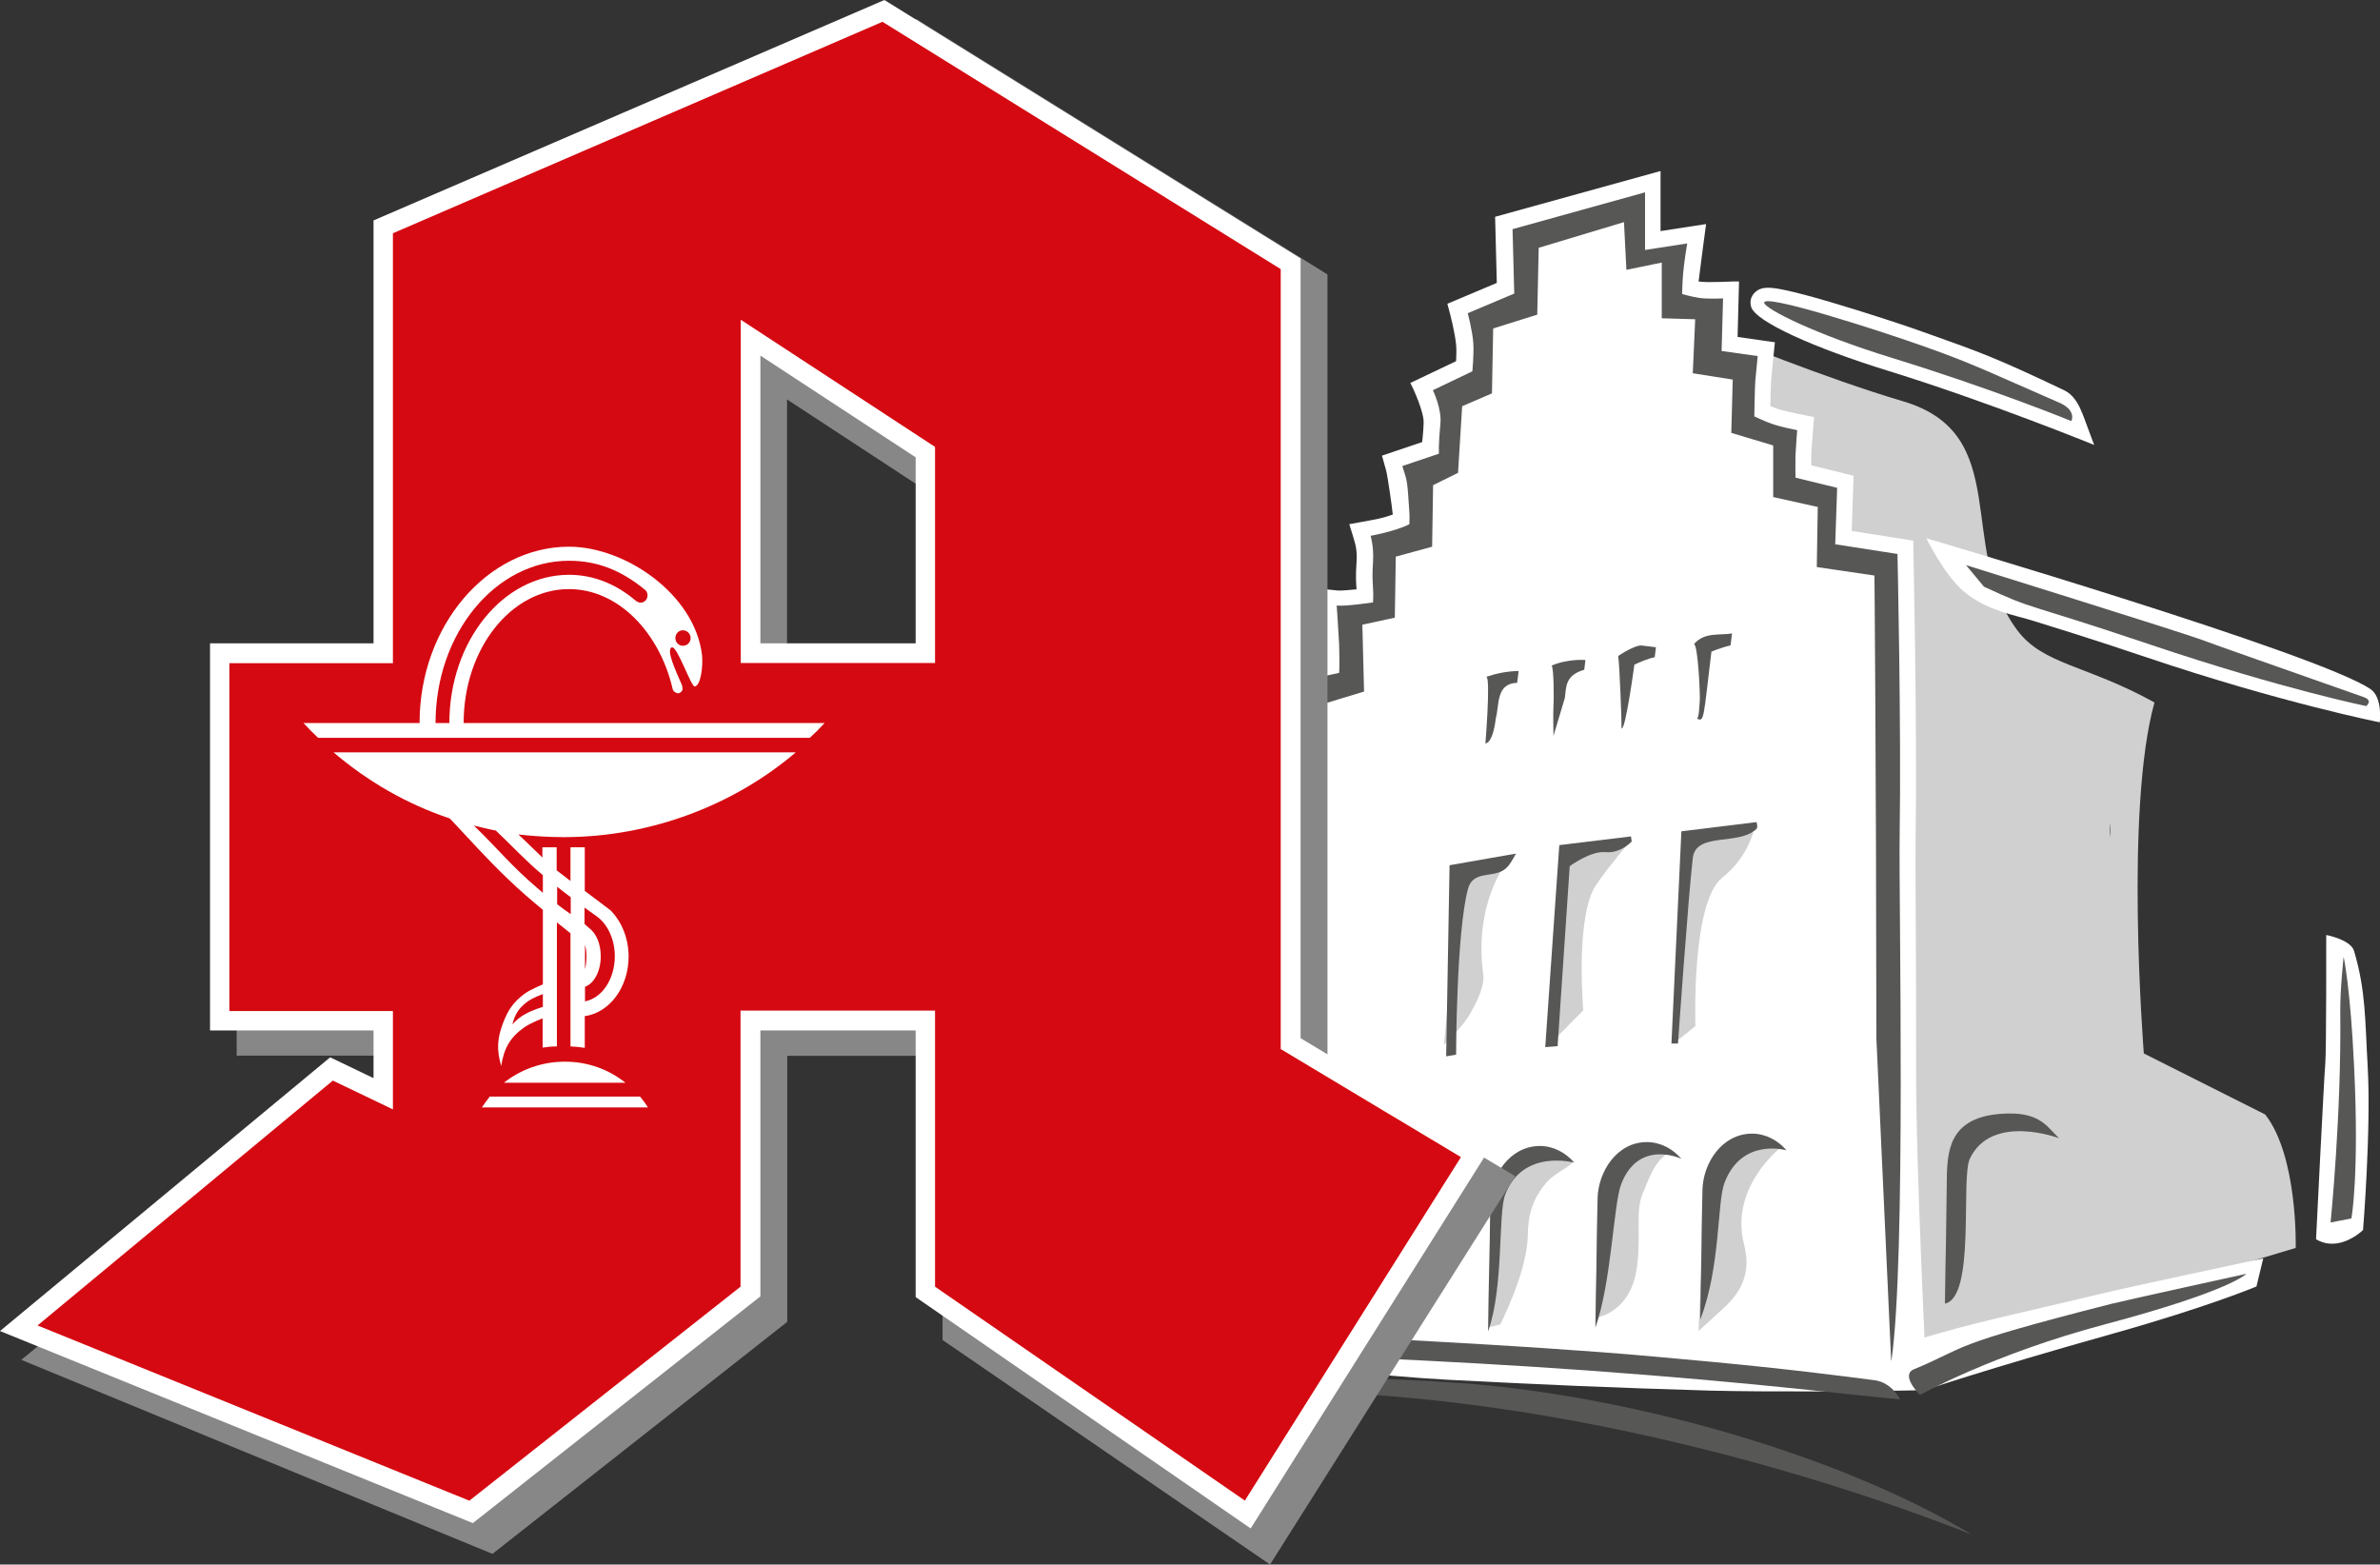<?xml version="1.0" encoding="UTF-8"?>
<svg id="Ebene_1" xmlns="http://www.w3.org/2000/svg" version="1.1" viewBox="0 0 98.25 64.59">
  <rect x="0" y="0" width="98.25" height="64.59" fill="#333333" stroke="none"/>
  <!-- Generator: Adobe Illustrator 29.8.2, SVG Export Plug-In . SVG Version: 2.1.1 Build 3)  -->
  <defs>
    <style>
      .st0 {
        fill: #d50911;
      }

      .st1 {
        fill: #fff;
      }

      .st2, .st3 {
        fill: #575756;
      }

      .st4 {
        fill: #878787;
      }

      .st5, .st6 {
        fill: #d0d0d0;
      }

      .st3, .st6 {
        fill-rule: evenodd;
      }
    </style>
  </defs>
  <path class="st5" d="M71.22,13.92s4.1,1.69,7.32,2.64c4.61,1.35,2.19,6.03,4.73,9.45,1.07,1.44,2.85,1.43,5.67,2.99-1.23,4.42-.46,14.18-.44,14.49l5.01,2.52c1.36,1.73,1.26,5.51,1.26,5.51l-6.73,2.01-9.63,3.19-.42-27.57-.08-5.83-2.48-.24-.12-2.52-1.77-.53.12-2.08-1.74-.75v-1.89l-1.42-.67.71-.75h0v.03Z"/>
  <path class="st1" d="M57.49,21.2c-.01-.17-.21-1.58-.27-1.78l-.17-.61,1.66-.56c.02-.2.05-.47.06-.79.02-.45-.44-1.43-.45-1.45l-.1-.2,1.89-.9c.01-.21.02-.47,0-.68-.02-.22-.08-.54-.14-.81-.06-.28-.12-.5-.12-.5l-.1-.38,2.04-.86-.07-2.73,6.83-1.89v2.48l1.88-.29s-.24,1.77-.31,2.37c.03,0,.06.01.09.01.31.04,1.33-.01,1.34-.01h.24l-.06,2.29,1.54.22s-.14,1.33-.16,1.65c-.01.16-.02.62-.03.98.1.04.21.09.3.12.35.12,1.51.34,1.51.34,0,0-.11,1.21-.12,1.6v.39l1.75.43-.08,2.28,2.54.4s.17,7.64.1,12.24c-.02,1.33.03,5.28.02,9.41-.02,4.15.45,13.42.45,13.42l-1.12.02c-1.54.03-5.41.06-7.83,0-4.03-.12-6.84-.24-10.86-.45-2.64-.14-7.28-.66-7.28-.66,0,0,.51-8.18.55-16.35,0-2.56-.28-12.26-.28-12.26l1.9-.41c0-.16,0-.36-.02-.62-.03-.61-.16-2.36-.16-2.36l.79.08c.12.01.45-.02.76-.05-.02-.28-.04-.54,0-1.13.02-.26,0-.48-.03-.63-.02-.15-.27-.93-.27-.93,0,0,.96-.17,1.23-.23.18-.04.38-.1.57-.17h0v-.03Z"/>
  <path class="st6" d="M62.22,35.58s-1.39,1.66-.99,4.64c.06.45-.2,1.02-.52,1.59-.32.59-1.1,1.32-1.1,1.32l.65-7.14,1.95-.41h0Z"/>
  <path class="st1" d="M97.55,50.78s-.97.96-1.94.38c0,0,.33-6.69.38-7.23.05-.53.04-5.33.04-5.33,0,0,1.01.19,1.15.66.49,1.66.45,2.87.56,4.73.15,2.64-.19,6.79-.19,6.79h0Z"/>
  <path class="st1" d="M79.47,57.38s-.51-.25-.7-.47c-.1-.11-.17-.19-.25-.3-.04-.06-.09-.16-.12-.22-.02-.05-.03-.09-.02-.17.01-.13.04-.3.11-.46.07-.16.23-.31.53-.41,2.31-.73,4.7-1.21,7.93-1.99.64-.16,6.48-1.41,6.48-1.41l-.28,1.16s-1.99.84-5.9,1.94c-5.44,1.53-7.78,2.34-7.78,2.34h0Z"/>
  <path class="st1" d="M72.29,12.67c-.11-.38.14-.64.35-.73.14-.06.29-.06.37-.06.15,0,.37.03.65.09.48.1,1.16.28,1.9.5,1.46.43,3.17.99,4.1,1.33,2.02.72,2.72.96,5.57,2.32.33.16.53.51.61.67.05.1.17.38.26.64.09.25.35.94.35.94,0,0-4.31-1.76-8.47-3.05-3.08-.95-5.51-2.04-5.69-2.65h0Z"/>
  <path class="st1" d="M84,25.65c-.81-.26-1.99-.43-2.94-1.24-.8-.68-1.54-2.19-1.54-2.19,0,0,16.18,4.76,18.34,6.23.51.35.38,1.37.38,1.37,0,0-4.08-.81-9.62-2.68-2.65-.89-3.83-1.24-4.62-1.49h0Z"/>
  <path class="st6" d="M58.94,48.03s-1.03.65-1.13.97c-.1.31-.54,5.67-.54,5.67l.74-.28s.66-1.27.68-2.78c.01-.82,0-1.92.63-2.4,1.04-.81.96-.89.97-1.02-.29-.33-1.34-.16-1.34-.16h0Z"/>
  <path class="st6" d="M63.82,47.71s-1.4.47-1.5.79-.51.85-.51.85l-.33,5.44.45-.11s1.12-2.18,1.14-3.68c.01-.82.18-1.49.77-2.18.34-.4,1.06-.7,1.06-.83,0-.34-1.08-.28-1.08-.28h0Z"/>
  <path class="st6" d="M68.77,47.67c-.51.38-.69.97-.97,1.64-.29.71-.05,1.66-.22,2.97-.24,1.93-1.69,2.12-1.69,2.12,0,0,.18-6.17.94-6.54,1.49-.71,1.62-.45,1.93-.2h.01Z"/>
  <path class="st6" d="M73.46,47.42s-2.07,1.63-1.46,3.97c.24.93.06,1.77-.79,2.56-.42.39-1.09,1-1.09,1,0,0,.21-6.96.98-7.33,1.49-.71,2.36-.2,2.36-.2h0Z"/>
  <path class="st2" d="M96.75,39.5s.28,1.3.43,4.51c.22,4.52-.11,6.29-.11,6.29l-.86.17s.45-4.43.4-8.71c-.01-.89.14-2.27.14-2.27h0Z"/>
  <path class="st2" d="M78.07,56.17l-.61-13.3c-.01-11.82-.08-19.11-.08-19.11l-2.38-.35.04-2.48-1.84-.41v-2.13l-1.73-.52.06-2.2-1.65-.26.1-2.23-1.38-.04v-2.3l-1.46.3-.1-1.97-3.52,1.06-.06,2.76-1.82.57-.05,2.68-1.23.53-.17,2.75-1.03.51-.04,2.54-1.5.41-.04,2.52-1.34.29.07,2.76-1.58.48-.49,26.1s8.55.38,14,.87c3.57.32,5.51.51,9.14.98.72.09,1.06.79,1.06.79-1.55-.12-5.67-.67-12.88-1.19-6.07-.44-12.48-.66-12.48-.66,0,0,.56-7.82.59-16.01.01-2.56-.26-11.73-.26-11.73l1.87-.4s.03-.24,0-1.19c-.03-.62-.1-1.59-.1-1.59.36.04,1.5-.13,1.5-.13.04-.65-.06-.76,0-1.67.04-.64-.1-1.08-.1-1.08,0,0,1.02-.18,1.6-.48.02-.48,0-.38-.05-1.22-.05-.72-.11-.73-.24-1.18l1.51-.51s-.02-.41.06-1.22c.07-.63-.31-1.4-.31-1.4l1.63-.78s.07-.71.04-1.16c-.03-.49-.23-1.24-.23-1.24l1.92-.81-.07-2.66,5.47-1.52v2.38l1.74-.27s-.13.76-.17,1.26c-.03.32-.04.83-.04.83,0,0,.43.12.71.16.38.05.98.02.98.02l-.06,2.17,1.49.21s-.07.7-.1,1.03c-.02.27-.04,1.46-.04,1.46,0,0,.46.22.76.32.38.13,1.01.25,1.01.25,0,0-.05.63-.07,1.03-.01.36,0,.93,0,.93l1.72.42-.08,2.33,2.57.4s.16,7.07.09,11.66c-.04,2.66.27,17.51-.34,21.64h-.01Z"/>
  <path class="st3" d="M87.12,33.98v.58c-.04-.18-.03-.41,0-.58h0Z"/>
  <path class="st3" d="M71.5,26.16l-.06.48c-.24.06-.54.16-.79.26-.33,2.72-.29,2.92-.59,2.77.09-.1.09-.57.11-.75.02-.19-.07-2.29-.24-2.33.44-.51,1.06-.35,1.57-.44h0Z"/>
  <path class="st3" d="M67.77,26.65l.59.07-.05.41c-.24.05-.62.2-.84.31,0,0-.37,2.74-.53,2.63.01-.16-.08-2.68-.14-2.99.33-.22.79-.46.97-.43h0Z"/>
  <path class="st3" d="M65.45,27.24l-.05.41c-.8.23-.74.72-.8,1.16l-.47,1.57s-.02-1.04,0-1.22.02-1.64-.08-1.68c.69-.3,1.41-.23,1.41-.23h-.01Z"/>
  <path class="st3" d="M62.69,27.71l-.06.48c-.88.02-.73.92-.88,1.46-.13,1.08-.43,1.04-.43,1.04,0,0,.22-2.7.04-2.75.41-.14.86-.23,1.33-.24h0Z"/>
  <path class="st2" d="M62.25,35.76c-.46.58-1.42.08-1.65.94-.48,1.78-.49,6.84-.49,6.84l-.41.07.14-7.89,2.74-.48s-.17.33-.32.52h-.01Z"/>
  <path class="st6" d="M70.07,34.82l1.01-.5.88-.15.42.17s-.25,1.08-1.28,1.89c-1.29,1.02-1.11,6.13-1.11,6.13l-.82.66.53-7.92.37-.29h0Z"/>
  <path class="st6" d="M64.83,35.41l1.01-.5.87-.15.42.17s-1.18,1.4-1.39,1.87c-.68,1.5-.38,4.91-.38,4.91l-1.33,1.35.42-7.35.37-.3h0Z"/>
  <path class="st2" d="M67.35,34.75s-.45.49-1.08.43c-.61-.06-1.47.58-1.47.58l-.5,7.43-.51.04.58-8.34,2.96-.36.03.22h0Z"/>
  <path class="st2" d="M72.51,34.22c-.73.71-2.51.11-2.63,1.21-.19,1.64-.61,7.65-.61,7.65h-.27l.41-8.76,3.1-.38s.07.2,0,.28h0Z"/>
  <path class="st2" d="M70.19,54.46l.02-1.42.02-.95.02-1.47.03-1.47v-.03c.03-1.12.81-2.31,2.04-2.32.56,0,1.07.27,1.43.69,0,0-1.84-.55-2.56,1.34-.31.82-.16,3.45-.99,5.62h0Z"/>
  <path class="st2" d="M65.86,54.81l.02-1.42.02-.95.02-1.47.03-1.47v-.03c.03-1.12.81-2.32,2.03-2.32.56,0,1.07.27,1.43.69,0,0-1.77-.84-2.49,1.06-.31.82-.4,4.06-1.06,5.91h0Z"/>
  <path class="st2" d="M61.43,54.97l.02-1.42.02-.95.03-1.47.02-1.47v-.03c.03-1.12.81-2.31,2.04-2.32.56,0,1.07.27,1.43.69,0,0-2.12-.59-2.85,1.31-.31.82-.05,3.8-.71,5.66h0Z"/>
  <path class="st2" d="M57.24,54.73l-.15-.8.02-.95.03-1.47.02-1.47h0v-.03c.03-1.12.81-2.31,2.04-2.32.56,0,1.07.26,1.43.69,0,0-1.84-.86-2.56,1.03-.31.82-.15,3.47-.81,5.32h-.02Z"/>
  <path class="st2" d="M80.29,53.82l.02-1.42.02-.95.02-1.47.02-1.47v-.03c.04-1.12.19-2.48,2.56-2.51,1.32-.02,1.61.59,2.07,1.02,0,0-2.77-1.05-3.68.84-.39.82.25,5.75-1.04,5.99h.01Z"/>
  <path class="st2" d="M97.69,29.15s-3.39-.68-8.9-2.53c-5.3-1.79-4.73-1.39-6.89-2.4l-.74-.89s8.92,2.78,9.72,3.08,2.94,1.04,6.7,2.37c.4.14.1.37.1.37h0Z"/>
  <path class="st2" d="M92.73,52.59s-.63.7-5.82,2.08c-4.64,1.23-7.65,2.92-7.65,2.92,0,0-.83-.82-.25-1.06,2.28-.95,1.27-.95,8.14-2.7.64-.16,5.57-1.24,5.57-1.24h0Z"/>
  <path class="st2" d="M85.5,17.38s-3.17-1.3-7.35-2.59c-3.29-1.01-5.25-2.03-5.32-2.28-.13-.44,4.8,1.15,6.65,1.81,2,.71,2.65,1.05,5.52,2.3.74.32.51.76.51.76h0Z"/>
  <path class="st2" d="M48.3,57.04s5.33-.42,12.01.06c6.65.48,15.34,2.81,21.05,6.23.33.2-16.4-7.03-33.01-5.74l-.04-.55h0Z"/>
  <path class="st4" d="M32.49,16.5v11.87h6.41v-7.68l-6.41-4.2h0ZM16.52,45.56v-1.98h-6.75v-15.98h6.75V10.15L37.83.79l16.97,10.54v32.58l7.75,4.65-10.12,16.03-13.52-9.27v-11.73h-6.41v10.98l-12.17,9.58L.88,56.14l13.86-11.43,1.79.86h0Z"/>
  <path class="st1" d="M31.39,14.69v11.87h6.41v-7.68l-6.41-4.2h0ZM15.42,44.52v-1.98h-6.75v-15.98h6.75V9.1L36.51,0l17.18,10.67v32.19l7.75,4.65-9.81,15.59-13.83-9.55v-11.01h-6.41v10.98l-11.87,9.36L0,54.95l13.63-11.3,1.79.86h0Z"/>
  <path class="st0" d="M30.58,27.37h8.02v-8.92l-8.02-5.25v14.17h0ZM19.39,61.96L1.55,54.72l12.19-10.11,2.48,1.19v-4.06h-6.75v-14.36h6.75V9.63L36.43.9l16.44,10.21v32.2l7.44,4.46-8.92,14.18-12.79-8.83v-11.4h-8.03v11.4l-11.19,8.83h.01Z"/>
  <path class="st1" d="M27.74,26.72h0c-.26.09.15.96.41,1.56.05.18.03.27-.11.33-.05.04-.24-.03-.27-.16-.54-2.34-2.25-4.13-4.28-4.13-2.4,0-4.35,2.47-4.35,5.53h14.9c-.2.22-.4.42-.61.61H13.13c-.21-.2-.41-.4-.6-.61h4.79c0-4.02,2.8-7.28,6.17-7.28,2.32,0,5.19,1.96,5.49,4.47.05.45-.05,1.27-.3,1.3-.15.02-.73-1.69-.94-1.61h0Z"/>
  <path class="st1" d="M22.41,40.63v-3.07c-.45-.37-.91-.76-1.43-1.26-.98-.94-1.48-1.53-2.41-2.51-1.79-.6-3.39-1.53-4.8-2.73h19.08c-2.53,2.16-5.96,3.5-9.58,3.5-.63,0-1.25-.04-1.87-.11.4.37.65.63.99.95v-.42h.59v.95c.19.15.37.29.57.44v-1.39h.59v1.8c.59.44,1.06.8,1.06.8.45.45.75,1.14.75,1.91,0,1.27-.79,2.32-1.81,2.46v1.31c-.17-.03-.39-.05-.59-.06v-4.67c-.2-.16-.38-.31-.56-.45v5.12c-.2,0-.41.02-.59.05v-1.21s-.47.18-.74.36c-.6.42-.86.88-.97,1.61-.19-.66-.17-1.12.07-1.76.21-.55.42-.87.89-1.22.26-.19.74-.38.74-.38h0l.02-.02Z"/>
  <path class="st0" d="M26.65,24.37h0c-1.02-.85-2.03-1.22-3.16-1.22-3.04,0-5.51,3-5.51,6.7h.57c0-3.37,2.21-6.12,4.94-6.12,1.02,0,1.95.39,2.73,1.05.06.05.14.1.22.1.17,0,.29-.14.29-.3,0-.08-.03-.16-.08-.21h0Z"/>
  <path class="st1" d="M26.42,45.27c.13.15.23.3.33.45h-6.86c.11-.16.21-.3.33-.45h6.21,0Z"/>
  <path class="st1" d="M20.8,44.7c.7-.55,1.57-.87,2.52-.87s1.81.32,2.5.87h-5.02Z"/>
  <path class="st0" d="M19.56,34.08c1.04,1.01,1.53,1.65,2.63,2.59.08.06.15.13.22.19v-.73c-.78-.66-1.18-1.12-1.94-1.84-.32-.06-.61-.14-.92-.21h.01Z"/>
  <path class="st0" d="M24.15,38.16c.08.08.19.17.19.17.28.22.46.64.46,1.15,0,.61-.27,1.12-.65,1.26v.6c.71-.14,1.23-.92,1.23-1.87,0-.68-.29-1.3-.72-1.62,0,0-.21-.15-.53-.38v.68h.02Z"/>
  <path class="st0" d="M22.41,41.56v-.52s-.46.16-.7.36c-.32.25-.45.49-.56.89.2-.21.33-.32.58-.45.25-.14.67-.27.67-.27h.01Z"/>
  <path class="st0" d="M27.88,26.34h0c0,.18.14.32.31.32.18,0,.32-.14.32-.32,0-.17-.14-.32-.32-.32s-.31.15-.31.32h0Z"/>
  <path class="st0" d="M23.56,37.74v-.7c-.18-.14-.38-.28-.56-.43v.72c.19.15.39.29.56.41h0Z"/>
  <path class="st0" d="M24.15,39.01h0v1c.04-.13.06-.35.06-.53s-.02-.35-.06-.47h0Z"/>
</svg>